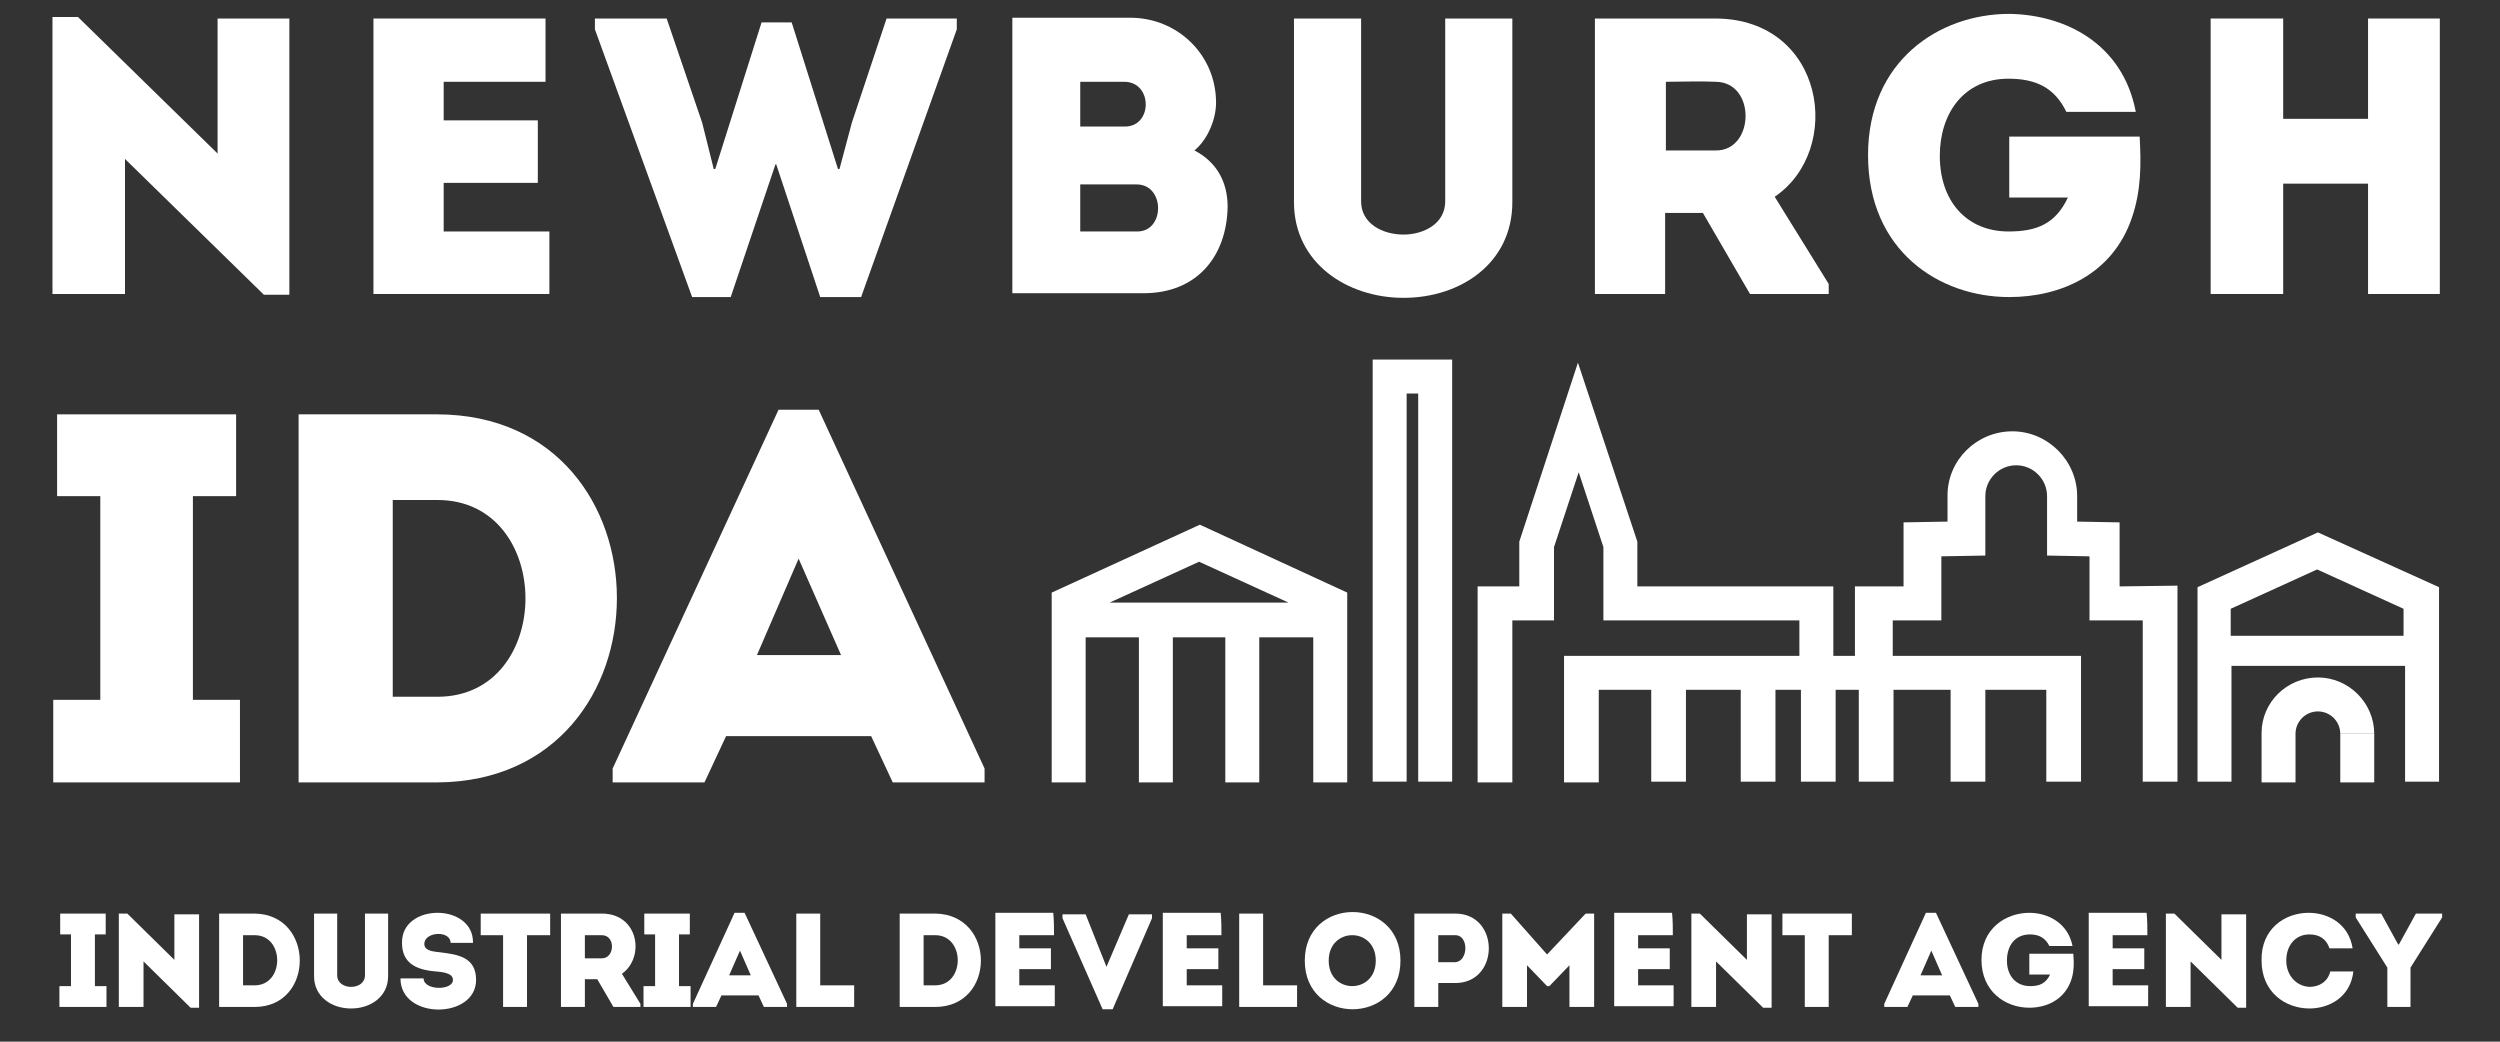 <?xml version="1.0" encoding="UTF-8"?> <svg xmlns="http://www.w3.org/2000/svg" xmlns:xlink="http://www.w3.org/1999/xlink" version="1.1" id="Layer_1" x="0px" y="0px" viewBox="0 0 324 135" style="enable-background:new 0 0 324 135;" xml:space="preserve"><rect x="0" y="0" width="324" height="135" fill="#333333" stroke="none"/> <style type="text/css"> .st0{fill:#FFFFFF;} </style> <g> <path class="st0" d="M13.8,127.8v2.7H7.7v-2.7h1.5v-6.7H7.8v-2.7h5.9v2.7h-1.4v6.7H13.8z"></path> <path class="st0" d="M18.6,124.6v5.9c-1.1,0-2.1,0-3.2,0v-12.1h1.1l6.1,6v-5.9c1.1,0,2.1,0,3.2,0v12.1h-1.1L18.6,124.6z"></path> <path class="st0" d="M33,130.5h-4.6v-12.1H33C40.8,118.5,40.8,130.5,33,130.5z M31.5,127.7H33c3.9,0,3.9-6.5,0-6.5h-1.5V127.7z"></path> <path class="st0" d="M47.3,126.4v-8c1,0,2,0,3,0v8.1c0,2.7-2.3,4.2-4.8,4.2c-2.5,0-4.8-1.5-4.8-4.2v-8.1c1,0,2,0,3,0v8 c0,1,0.9,1.5,1.8,1.5S47.3,127.4,47.3,126.4z"></path> <path class="st0" d="M58.7,127c0-0.8-1-1-2.2-1.1c-2.6-0.2-4.4-1.1-4.4-3.7c-0.1-5.2,9.3-5.2,9.2,0c-1.1,0-1.9,0-2.9,0 c0-1.6-3.2-1.5-3.4,0c-0.1,0.9,0.8,1.1,1.9,1.2c2.4,0.3,4.8,0.6,4.8,3.6c0,5.1-9.8,5.2-9.8-0.2c1,0,1.9,0,3,0 C54.9,128.4,58.7,128.4,58.7,127z"></path> <path class="st0" d="M62.3,121.2c0-0.9,0-1.8,0-2.8h9c0,0.9,0,1.8,0,2.8h-3v9.3c-1,0-2,0-3.1,0v-9.3H62.3z"></path> <path class="st0" d="M83,130.1v0.4h-3.5l-2.1-3.6h-1.6v3.6c-1,0-2.1,0-3.1,0c0-4,0-8,0-12.1c1.7,0,3.5,0,5.3,0 c4.8,0,5.6,5.7,2.6,7.8L83,130.1z M78,121.2c-0.7,0-1.5,0-2.2,0c0,1,0,2.1,0,3H78C79.7,124.2,79.8,121.2,78,121.2z"></path> <path class="st0" d="M89.5,127.8v2.7h-6.1v-2.7h1.5v-6.7h-1.4v-2.7h5.9v2.7H88v6.7H89.5z"></path> <path class="st0" d="M98.3,129h-4.8l-0.7,1.5h-3v-0.4l5.4-11.8h1.3l5.5,11.8v0.4h-3L98.3,129z M95.9,123.2l-1.4,3.2h2.8L95.9,123.2 z"></path> <path class="st0" d="M106.3,127.7h4.4c0,1,0,1.7,0,2.8c-2.5,0-5,0-7.5,0v-12.1c1,0,2.1,0,3.1,0 C106.3,124.7,106.3,122.6,106.3,127.7z"></path> <path class="st0" d="M121.2,130.5h-4.6v-12.1h4.6C129.1,118.5,129.1,130.5,121.2,130.5z M119.7,127.7h1.5c3.9,0,3.9-6.5,0-6.5h-1.5 V127.7z"></path> <path class="st0" d="M136.6,121.2c-1.8,0-2.7,0-4.5,0v1.7h4.1c0,0.9,0,1.8,0,2.7h-4.1c0,0.7,0,1.4,0,2.1c1.8,0,2.8,0,4.6,0 c0,0.9,0,1.8,0,2.7c-2.8,0-4.9,0-7.7,0c0-4,0-8.1,0-12.1c2.8,0,4.7,0,7.5,0C136.6,119.3,136.6,120.3,136.6,121.2z"></path> <path class="st0" d="M143.4,125.3L143.4,125.3l2.9-6.8h3v0.5l-5.1,11.8h-1.3l-5.2-11.8v-0.5h3L143.4,125.3z"></path> <path class="st0" d="M158.3,121.2c-1.8,0-2.7,0-4.5,0v1.7h4.1c0,0.9,0,1.8,0,2.7h-4.1c0,0.7,0,1.4,0,2.1c1.8,0,2.8,0,4.6,0 c0,0.9,0,1.8,0,2.7c-2.8,0-4.9,0-7.7,0c0-4,0-8.1,0-12.1c2.8,0,4.7,0,7.5,0C158.3,119.3,158.3,120.3,158.3,121.2z"></path> <path class="st0" d="M163.7,127.7h4.4c0,1,0,1.7,0,2.8c-2.5,0-5,0-7.5,0v-12.1c1,0,2.1,0,3.1,0 C163.7,124.7,163.7,122.6,163.7,127.7z"></path> <path class="st0" d="M169.1,124.5c0-8.4,12.4-8.4,12.4,0C181.5,132.9,169.1,132.9,169.1,124.5z M178.3,124.5c0-4.4-6.1-4.4-6.1,0 C172.2,128.9,178.3,128.9,178.3,124.5z"></path> <path class="st0" d="M183.3,130.5c0-4,0-8,0-12.1c1.7,0,3.5,0,5.3,0c5.8,0,5.8,9,0,9h-2.2v3.1C185.4,130.5,184.3,130.5,183.3,130.5 z M188.6,121.2c-0.7,0-1.5,0-2.2,0c0,1,0,2.5,0,3.5h2.2C190.3,124.6,190.4,121.2,188.6,121.2z"></path> <path class="st0" d="M205.5,118.4h1.1v12.1c-1.1,0-2.1,0-3.2,0v-5.4l-2.6,2.7h-0.3l-2.6-2.7v5.4c-1.1,0-2.1,0-3.2,0v-12.1h1.1 l4.7,5.3L205.5,118.4z"></path> <path class="st0" d="M216.8,121.2c-1.8,0-2.7,0-4.5,0v1.7h4.1c0,0.9,0,1.8,0,2.7h-4.1c0,0.7,0,1.4,0,2.1c1.8,0,2.8,0,4.6,0 c0,0.9,0,1.8,0,2.7c-2.8,0-4.9,0-7.7,0c0-4,0-8.1,0-12.1c2.8,0,4.7,0,7.5,0C216.8,119.3,216.8,120.3,216.8,121.2z"></path> <path class="st0" d="M222.4,124.6v5.9c-1.1,0-2.1,0-3.2,0v-12.1h1.1l6.1,6v-5.9c1.1,0,2.1,0,3.2,0v12.1h-1.1L222.4,124.6z"></path> <path class="st0" d="M231,121.2c0-0.9,0-1.8,0-2.8h9c0,0.9,0,1.8,0,2.8h-3v9.3c-1,0-2,0-3.1,0v-9.3H231z"></path> <path class="st0" d="M252.7,129h-4.8l-0.7,1.5h-3v-0.4l5.4-11.8h1.3l5.5,11.8v0.4h-3L252.7,129z M250.3,123.2l-1.4,3.2h2.8 L250.3,123.2z"></path> <path class="st0" d="M263,118.3c2.4,0,5,1.3,5.6,4.3h-3c-0.5-1-1.3-1.5-2.5-1.5c-2,0-3,1.5-3,3.4c0,2,1.2,3.3,3,3.3 c1.2,0,2-0.3,2.6-1.5H263v-2.7h5.7c0.1,1.2,0.1,2.4-0.3,3.5c-0.9,2.5-3.2,3.5-5.4,3.5c-3.1,0-6.2-2.1-6.2-6.2 C256.8,120.3,260,118.3,263,118.3z"></path> <path class="st0" d="M278.3,121.2c-1.8,0-2.7,0-4.5,0v1.7h4.1c0,0.9,0,1.8,0,2.7h-4.1c0,0.7,0,1.4,0,2.1c1.8,0,2.8,0,4.6,0 c0,0.9,0,1.8,0,2.7c-2.8,0-4.9,0-7.7,0c0-4,0-8.1,0-12.1c2.8,0,4.7,0,7.5,0C278.3,119.3,278.3,120.3,278.3,121.2z"></path> <path class="st0" d="M283.9,124.6v5.9c-1.1,0-2.1,0-3.2,0v-12.1h1.1l6.1,6v-5.9c1.1,0,2.1,0,3.2,0v12.1H290L283.9,124.6z"></path> <path class="st0" d="M299.2,118.3c2.5,0,5.2,1.4,5.7,4.6c-1.1,0-2,0-3,0c-0.4-1.2-1.3-1.8-2.6-1.8c-1.8,0-3,1.4-3,3.4 c0,1.8,1.2,3.3,3,3.4c1.3,0,2.4-0.7,2.7-2c1,0,2,0,3,0c-0.4,3.4-3.2,4.8-5.7,4.8c-3.1,0-6.2-2.1-6.2-6.2 C293,120.4,296.1,118.3,299.2,118.3z"></path> <path class="st0" d="M312.5,130.5h-3.1v-5.1l-4.1-6.5v-0.5h3.3l2.2,4h0.1l2.2-4h3.4v0.5l-4.1,6.5V130.5z"></path> </g> <g> <polygon class="st0" points="28.2,19.9 10.1,2.2 6.8,2.2 6.8,38.1 16.2,38.1 16.2,20.6 34.2,38.2 37.5,38.2 37.5,2.4 28.2,2.4 "></polygon> <polygon class="st0" points="71.2,30 57.5,30 57.5,23.7 69.7,23.7 69.7,15.6 57.5,15.6 57.5,10.6 70.7,10.6 70.7,2.4 48.4,2.4 48.4,38.1 71.2,38.1 "></polygon> <polygon class="st0" points="94.7,38.5 100.5,21.3 100.6,21.3 106.3,38.5 111.6,38.5 124,3.8 124,2.4 114.9,2.4 110.4,15.9 108.8,21.9 108.6,21.9 102.6,2.9 98.7,2.9 92.7,21.9 92.5,21.9 91,15.9 86.4,2.4 77.1,2.4 77.1,3.8 89.7,38.5 "></polygon> <path class="st0" d="M159.1,26.8c0-3.2-1.4-5.8-4.3-7.3c1.7-1.4,2.8-4,2.8-6.2c0-6.2-5-11-11.1-11h-15.3v35.7h16.8 C155.2,38.1,159,33.1,159.1,26.8z M140,10.6h5.7c3.7,0,3.7,5.8,0.1,5.8H140V10.6z M140,30v-6.1h7.3c3.7,0,3.7,6.1,0.1,6.1H140z"></path> <path class="st0" d="M181.9,38.6c7.4,0,14.1-4.5,14.1-12.4V2.4h-8.7v23.7c0,2.9-2.8,4.3-5.4,4.3c-2.7,0-5.5-1.4-5.5-4.3V2.4h-8.7 v23.8C167.7,34.1,174.6,38.6,181.9,38.6z"></path> <path class="st0" d="M215.9,27.6h4.8l6.1,10.5h10.2v-1.3l-7-11.3c9-6.1,6.5-23-7.6-23.1h-15.7v35.7h9.1V27.6z M215.9,10.6 c2.1,0,4.4-0.1,6.5,0c5.2,0.1,5,8.9,0,8.9h-6.5V10.6z"></path> <path class="st0" d="M260.4,38.5c6.6,0,13.4-2.9,15.9-10.3c1.2-3.5,1.2-6.9,1-10.5h-16.9v7.9h7.6c-1.6,3.4-4,4.4-7.7,4.4 c-5.4,0-8.9-3.9-8.9-9.8c0-5.5,3.1-10,8.9-10c3.6,0,6,1.2,7.5,4.3h9c-1.7-8.9-9.2-12.6-16.4-12.7c-9.1,0-18.3,6.1-18.3,18.3 C242.1,32.5,251.3,38.5,260.4,38.5z"></path> <polygon class="st0" points="306.9,2.4 306.9,15.4 295.9,15.4 295.9,2.4 286.5,2.4 286.5,38.1 295.9,38.1 295.9,23.8 306.9,23.8 306.9,38.1 316.2,38.1 316.2,2.4 "></polygon> <polygon class="st0" points="25,64.3 30.6,64.3 30.6,53.7 7.4,53.7 7.4,64.3 13,64.3 13,90.7 6.9,90.7 6.9,101.4 31.1,101.4 31.1,90.7 25,90.7 "></polygon> <path class="st0" d="M56.7,53.7h-18v47.7h18C87.7,101.2,87.7,53.8,56.7,53.7z M56.7,90.3h-5.8V64.8h5.8 C71.9,64.8,71.9,90.3,56.7,90.3z"></path> <path class="st0" d="M100.9,53.1L79.4,99.6v1.8h11.9l2.8-6h18.8l2.8,6h11.9v-1.8l-21.5-46.5H100.9z M98.1,84.9l5.4-12.5l5.5,12.5 H98.1z"></path> <path class="st0" d="M274.7,76l0-8.3l-5.5-0.1l0-3.3h0c0-4.6-3.8-8.4-8.4-8.4c-4.6,0-8.4,3.7-8.4,8.3h0l0,3.4l-5.7,0.1V76h-6.3l0,9 h-2.8v-9h-25.4v-5.8L204.5,47l-7.6,23.2V76h-5.4v25.4h4.5V80.4h5.4v-9.5l3.2-9.7l3.2,9.7v9.5h25.4V85h-30.5v16.4h4.5V89.4h6.8v11.9 h4.5V89.4h7.1v11.9h4.5V89.4h3.3v11.9h4.5V89.4h3l0,11.9h4.5l0-11.9l7.4,0v11.9h4.5V89.4l7.9,0v11.9h4.5V85l-24.4,0l0-4.6h6.3v-8.3 l5.7-0.1v-5.7h0l0-2h0c0-2.2,1.8-4,4-4c2.2,0,4,1.8,4,4h0l0,2h0V72l5.5,0.1l0,8.3l6.9,0l0,20.9h4.5l0-25.4L274.7,76z"></path> <polygon class="st0" points="177.9,46.6 177.9,101.3 182.3,101.3 182.3,51 183.8,51 183.8,101.3 188.2,101.3 188.2,46.6 182.4,46.6 "></polygon> <path class="st0" d="M136.3,76.8v24.6h4.4V82.6h6.9v18.8h4.4V82.6h6.8l0,18.8h4.4l0-18.8h7v18.8h4.4V76.8l-19.1-8.8L136.3,76.8z M143.8,78.1l11.6-5.3l11.6,5.3H143.8z"></path> <path class="st0" d="M284.8,76.1v25.2h4.4v-15h22.5v15h4.4V76.1L300.4,69L284.8,76.1z M311.6,82.4h-22.5v-3.5l11.2-5.1l11.2,5.1 V82.4z"></path> <g> <path class="st0" d="M307.7,95.1c0-4-3.3-7.3-7.3-7.3c-4,0-7.3,3.2-7.3,7.2h0l0,0.1c0,0,0,0,0,0h0l0,6.3l4.4,0l0-6.3 c0-1.6,1.3-2.9,2.9-2.9c1.6,0,2.9,1.3,2.9,2.9H307.7z"></path> <rect x="303.3" y="95.1" class="st0" width="4.4" height="6.3"></rect> </g> </g> </svg> 